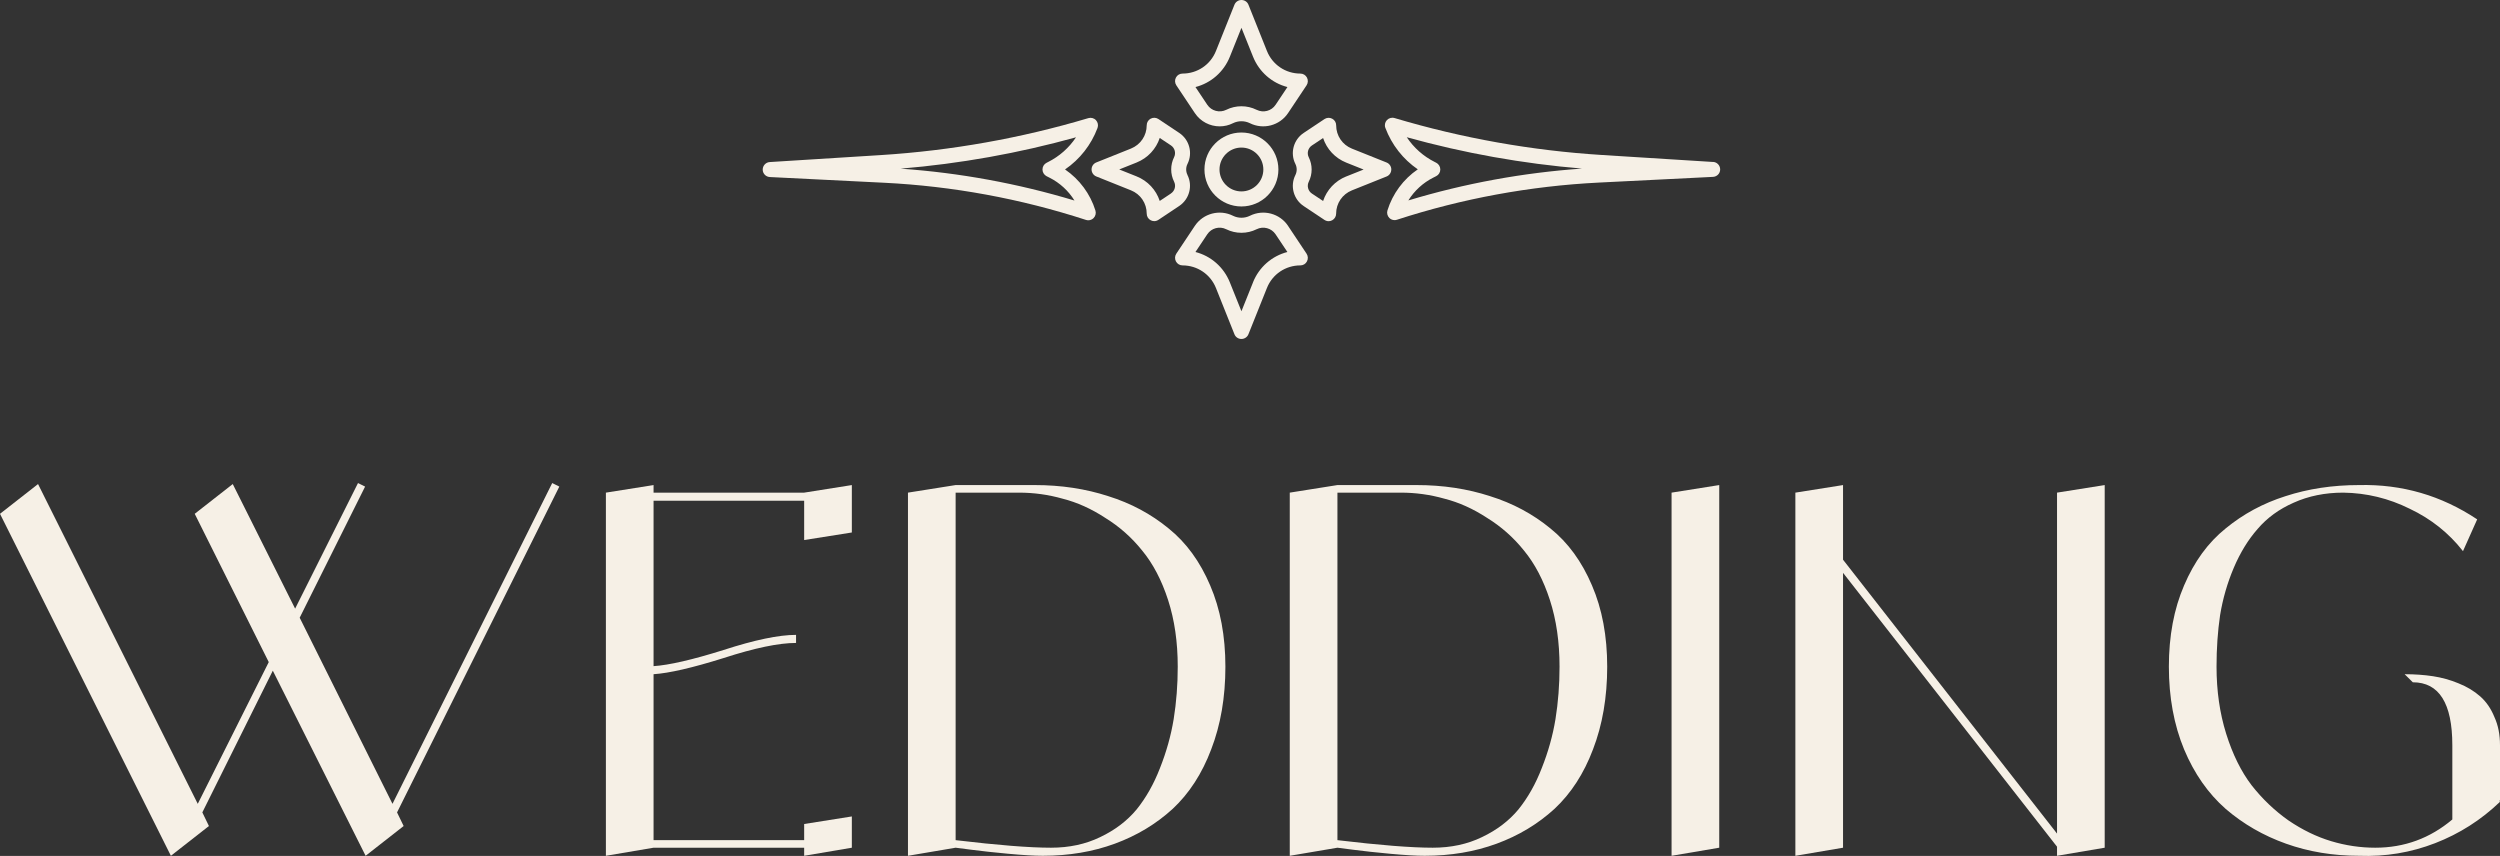 <?xml version="1.0" encoding="UTF-8"?> <svg xmlns="http://www.w3.org/2000/svg" width="295" height="101" viewBox="0 0 295 101" fill="none"><rect x="0" y="0" width="295" height="101" fill="#333333" stroke="none"/><path d="M66 57.417L46.852 95.864L47.63 97.471L43.142 100.983L32.192 79.14L23.875 95.864L24.653 97.471L20.165 100.983L0 60.63L4.488 57.119L23.336 94.853L31.713 78.128L22.977 60.63L27.465 57.119L34.825 71.82L42.245 57L43.082 57.417L35.363 72.891L46.313 94.853L65.162 57L66 57.417Z" fill="#F6F0E6"></path><path d="M94.891 58.131L100.516 57.238V62.833L94.891 63.725V59.083H77.12V78.605C78.954 78.486 81.707 77.851 85.377 76.7C89.047 75.51 91.899 74.915 93.934 74.915V75.867C91.899 75.867 89.047 76.462 85.377 77.652C81.707 78.803 78.954 79.438 77.12 79.557V99.138H94.891V97.233L100.516 96.34V100.03L94.891 100.983V100.03H77.12L71.495 100.983V58.131L77.12 57.238V58.131H94.891Z" fill="#F6F0E6"></path><path d="M122.099 57.238C125.21 57.238 128.102 57.675 130.775 58.547C133.448 59.381 135.821 60.65 137.896 62.356C139.97 64.023 141.606 66.265 142.802 69.082C143.999 71.859 144.597 75.053 144.597 78.664C144.597 82.275 144.039 85.528 142.922 88.425C141.845 91.281 140.329 93.623 138.374 95.448C136.42 97.233 134.146 98.602 131.553 99.554C128.96 100.507 126.128 100.983 123.056 100.983C122.059 100.983 120.703 100.903 118.987 100.745C117.272 100.586 115.816 100.427 114.619 100.269L112.764 100.03L107.14 100.983V58.131L112.764 57.238H122.099ZM124.014 100.03C126.168 100.03 128.103 99.614 129.818 98.781C131.573 97.947 133.009 96.856 134.126 95.507C135.243 94.118 136.161 92.492 136.879 90.627C137.636 88.722 138.175 86.798 138.494 84.854C138.813 82.87 138.973 80.807 138.973 78.664C138.973 75.767 138.594 73.149 137.836 70.808C137.078 68.467 136.061 66.523 134.784 64.975C133.548 63.428 132.092 62.138 130.416 61.107C128.781 60.035 127.105 59.282 125.39 58.845C123.714 58.369 121.999 58.131 120.244 58.131H112.764V99.138C117.751 99.733 121.501 100.03 124.014 100.03Z" fill="#F6F0E6"></path><path d="M167.152 57.238C170.263 57.238 173.155 57.675 175.828 58.547C178.501 59.381 180.874 60.65 182.949 62.356C185.023 64.023 186.658 66.265 187.855 69.082C189.052 71.859 189.65 75.053 189.65 78.664C189.65 82.275 189.092 85.528 187.975 88.425C186.898 91.281 185.382 93.623 183.427 95.448C181.473 97.233 179.199 98.602 176.606 99.554C174.013 100.507 171.181 100.983 168.109 100.983C167.112 100.983 165.755 100.903 164.04 100.745C162.325 100.586 160.869 100.427 159.672 100.269L157.817 100.03L152.192 100.983V58.131L157.817 57.238H167.152ZM169.066 100.03C171.221 100.03 173.155 99.614 174.871 98.781C176.626 97.947 178.062 96.856 179.179 95.507C180.296 94.118 181.213 92.492 181.931 90.627C182.689 88.722 183.228 86.798 183.547 84.854C183.866 82.87 184.026 80.807 184.026 78.664C184.026 75.767 183.647 73.149 182.889 70.808C182.131 68.467 181.114 66.523 179.837 64.975C178.6 63.428 177.144 62.138 175.469 61.107C173.833 60.035 172.158 59.282 170.443 58.845C168.767 58.369 167.052 58.131 165.297 58.131H157.817V99.138C162.804 99.733 166.553 100.03 169.066 100.03Z" fill="#F6F0E6"></path><path d="M197.245 58.131L202.87 57.238V100.03L197.245 100.983V58.131Z" fill="#F6F0E6"></path><path d="M242.729 58.131L248.354 57.238V100.03L242.729 100.983V99.911L217.478 67.594V100.03L211.854 100.983V58.131L217.478 57.238V66.046L242.729 98.364V58.131Z" fill="#F6F0E6"></path><path d="M295 87.949V94.436L294.94 94.495L295 94.615C292.766 96.757 290.213 98.384 287.341 99.495C284.469 100.606 281.477 101.102 278.365 100.983C275.294 100.983 272.422 100.507 269.749 99.554C267.076 98.602 264.703 97.233 262.628 95.448C260.554 93.623 258.919 91.281 257.722 88.425C256.525 85.528 255.927 82.275 255.927 78.664C255.927 75.053 256.525 71.859 257.722 69.082C258.919 66.265 260.554 64.023 262.628 62.356C264.703 60.65 267.056 59.381 269.689 58.547C272.362 57.675 275.254 57.238 278.365 57.238C283.432 57.119 288.079 58.468 292.307 61.285L290.632 65.035C288.957 62.892 286.862 61.226 284.349 60.035C281.876 58.805 279.263 58.17 276.51 58.131C274.356 58.131 272.402 58.528 270.646 59.321C268.931 60.075 267.515 61.107 266.398 62.416C265.281 63.686 264.344 65.213 263.586 66.999C262.828 68.784 262.289 70.649 261.97 72.593C261.691 74.498 261.551 76.521 261.551 78.664C261.551 81.521 261.93 84.159 262.688 86.58C263.446 89 264.443 91.024 265.68 92.65C266.957 94.277 268.413 95.666 270.048 96.817C271.684 97.927 273.359 98.741 275.074 99.257C276.79 99.773 278.525 100.03 280.28 100.03C283.711 100.03 286.743 98.919 289.375 96.698V87.949C289.375 82.989 287.82 80.509 284.708 80.509L283.751 79.557C284.947 79.557 286.064 79.636 287.102 79.795C288.139 79.954 289.136 80.231 290.093 80.628C291.091 81.025 291.948 81.541 292.666 82.175C293.384 82.81 293.943 83.624 294.342 84.616C294.781 85.568 295 86.679 295 87.949Z" fill="#F6F0E6"></path><path d="M142.125 20C142.125 22.405 144.083 24.363 146.488 24.363C148.894 24.363 150.852 22.405 150.852 20C150.852 17.595 148.894 15.637 146.488 15.637C144.083 15.637 142.125 17.595 142.125 20ZM149.075 20C149.075 21.426 147.915 22.587 146.488 22.587C145.062 22.587 143.901 21.426 143.901 20C143.901 18.574 145.062 17.413 146.488 17.413C147.915 17.413 149.075 18.574 149.075 20Z" fill="#F6F0E6"></path><path d="M151.993 13.342L154.177 10.064C154.358 9.79 154.372 9.444 154.221 9.152C154.066 8.864 153.769 8.682 153.441 8.682C151.696 8.682 150.146 7.632 149.499 6.015L147.315 0.554C147.182 0.217 146.854 0 146.491 0C146.132 0 145.8 0.221 145.667 0.554L143.483 6.015C142.837 7.637 141.286 8.682 139.541 8.682C139.213 8.682 138.912 8.859 138.761 9.152C138.606 9.44 138.624 9.79 138.806 10.064L140.99 13.342C141.663 14.352 142.779 14.91 143.922 14.91C144.454 14.91 144.99 14.791 145.49 14.538C146.115 14.228 146.863 14.228 147.488 14.538C149.074 15.331 151.01 14.817 151.993 13.342ZM148.281 12.957C147.16 12.399 145.818 12.399 144.697 12.957C143.909 13.351 142.948 13.094 142.46 12.363L141.065 10.272C142.885 9.803 144.405 8.496 145.127 6.684L146.491 3.282L147.855 6.684C148.582 8.496 150.097 9.803 151.917 10.272L150.522 12.363C150.035 13.099 149.069 13.351 148.285 12.957H148.281Z" fill="#F6F0E6"></path><path d="M151.996 26.657C151.012 25.182 149.076 24.668 147.491 25.461C146.866 25.771 146.117 25.771 145.493 25.461C143.907 24.668 141.971 25.182 140.988 26.657L138.804 29.935C138.622 30.21 138.609 30.555 138.76 30.847C138.915 31.135 139.211 31.317 139.539 31.317C141.285 31.317 142.835 32.367 143.482 33.984L145.666 39.446C145.798 39.782 146.126 39.999 146.489 39.999C146.848 39.999 147.181 39.778 147.313 39.446L149.497 33.984C150.144 32.362 151.694 31.317 153.44 31.317C153.767 31.317 154.069 31.14 154.219 30.847C154.374 30.559 154.357 30.21 154.175 29.935L151.991 26.657H151.996ZM147.854 33.324L146.49 36.726L145.125 33.324C144.399 31.512 142.884 30.205 141.063 29.736L142.459 27.645C142.946 26.909 143.912 26.657 144.696 27.051C145.816 27.609 147.159 27.609 148.279 27.051C149.068 26.657 150.029 26.914 150.516 27.645L151.912 29.736C150.091 30.205 148.572 31.512 147.85 33.324H147.854Z" fill="#F6F0E6"></path><path d="M140.123 20.646C139.919 20.239 139.919 19.751 140.123 19.344C140.769 18.055 140.348 16.482 139.152 15.685L136.694 14.046C136.419 13.864 136.074 13.847 135.781 14.002C135.493 14.157 135.312 14.454 135.312 14.781C135.312 15.999 134.581 17.08 133.451 17.532L129.358 19.171C129.022 19.304 128.805 19.632 128.805 19.995C128.805 20.354 129.026 20.686 129.358 20.819L133.451 22.458C134.585 22.91 135.312 23.991 135.312 25.209C135.312 25.537 135.489 25.838 135.781 25.988C135.914 26.059 136.056 26.095 136.198 26.095C136.371 26.095 136.543 26.041 136.69 25.944L139.148 24.305C140.344 23.508 140.765 21.931 140.118 20.646H140.123ZM138.169 22.834L136.849 23.712C136.419 22.409 135.44 21.342 134.111 20.81L132.069 19.995L134.111 19.18C135.44 18.648 136.419 17.576 136.849 16.279L138.169 17.156C138.625 17.457 138.785 18.059 138.541 18.551C138.089 19.455 138.089 20.531 138.541 21.435C138.789 21.926 138.63 22.524 138.169 22.83V22.834Z" fill="#F6F0E6"></path><path d="M164.175 20.001C164.175 19.638 163.954 19.31 163.621 19.177L159.528 17.538C158.394 17.086 157.668 16.005 157.668 14.787C157.668 14.459 157.491 14.158 157.198 14.008C156.91 13.852 156.56 13.87 156.286 14.052L153.827 15.691C152.631 16.488 152.21 18.065 152.857 19.35C153.061 19.757 153.061 20.244 152.857 20.652C152.21 21.941 152.631 23.514 153.827 24.311L156.286 25.95C156.436 26.047 156.605 26.101 156.778 26.101C156.919 26.101 157.065 26.065 157.194 25.994C157.482 25.839 157.663 25.542 157.663 25.215C157.663 23.997 158.394 22.916 159.524 22.464L163.617 20.825C163.954 20.692 164.171 20.364 164.171 20.001L164.175 20.001ZM158.864 20.816C157.535 21.348 156.556 22.419 156.126 23.717L154.806 22.84C154.35 22.539 154.19 21.937 154.434 21.445C154.886 20.541 154.886 19.465 154.434 18.561C154.186 18.07 154.346 17.471 154.806 17.166L156.126 16.289C156.556 17.591 157.535 18.659 158.864 19.19L160.906 20.005L158.864 20.82V20.816Z" fill="#F6F0E6"></path><path d="M125.681 19.991C127.421 18.795 128.755 17.103 129.508 15.097C129.623 14.782 129.552 14.428 129.326 14.184C129.096 13.936 128.75 13.843 128.423 13.94C120.467 16.315 112.228 17.776 103.944 18.299L90.833 19.123C90.363 19.15 90 19.544 90 20.014C90 20.483 90.372 20.868 90.842 20.891L104.326 21.564C112.419 21.967 120.432 23.442 128.14 25.949C128.229 25.976 128.322 25.994 128.415 25.994C128.645 25.994 128.866 25.905 129.035 25.741C129.27 25.511 129.358 25.165 129.261 24.846C128.649 22.871 127.374 21.161 125.682 20L125.681 19.991ZM106.296 19.898C113.282 19.318 120.214 18.078 126.969 16.2C126.149 17.44 125.011 18.45 123.655 19.128L123.5 19.207C123.199 19.358 123.013 19.663 123.013 20C123.013 20.337 123.204 20.642 123.5 20.793L123.833 20.961C125.055 21.573 126.078 22.516 126.787 23.663C120.116 21.652 113.242 20.39 106.291 19.903L106.296 19.898Z" fill="#F6F0E6"></path><path d="M202.146 19.113L189.035 18.289C180.747 17.77 172.513 16.304 164.557 13.93C164.233 13.832 163.883 13.93 163.653 14.174C163.423 14.422 163.352 14.776 163.471 15.086C164.224 17.088 165.558 18.789 167.299 19.981C165.606 21.137 164.331 22.851 163.719 24.827C163.622 25.146 163.711 25.487 163.945 25.722C164.114 25.89 164.335 25.974 164.566 25.974C164.654 25.974 164.752 25.961 164.84 25.93C172.548 23.423 180.556 21.952 188.654 21.544L202.139 20.871C202.608 20.845 202.98 20.464 202.98 19.994C202.98 19.524 202.617 19.135 202.147 19.104L202.146 19.113ZM166.182 23.657C166.89 22.51 167.918 21.567 169.136 20.955L169.469 20.787C169.77 20.637 169.956 20.331 169.956 19.994C169.956 19.657 169.765 19.352 169.469 19.201L169.313 19.122C167.958 18.444 166.824 17.434 166 16.194C172.751 18.072 179.687 19.312 186.673 19.892C179.723 20.38 172.848 21.638 166.177 23.653L166.182 23.657Z" fill="#F6F0E6"></path></svg> 